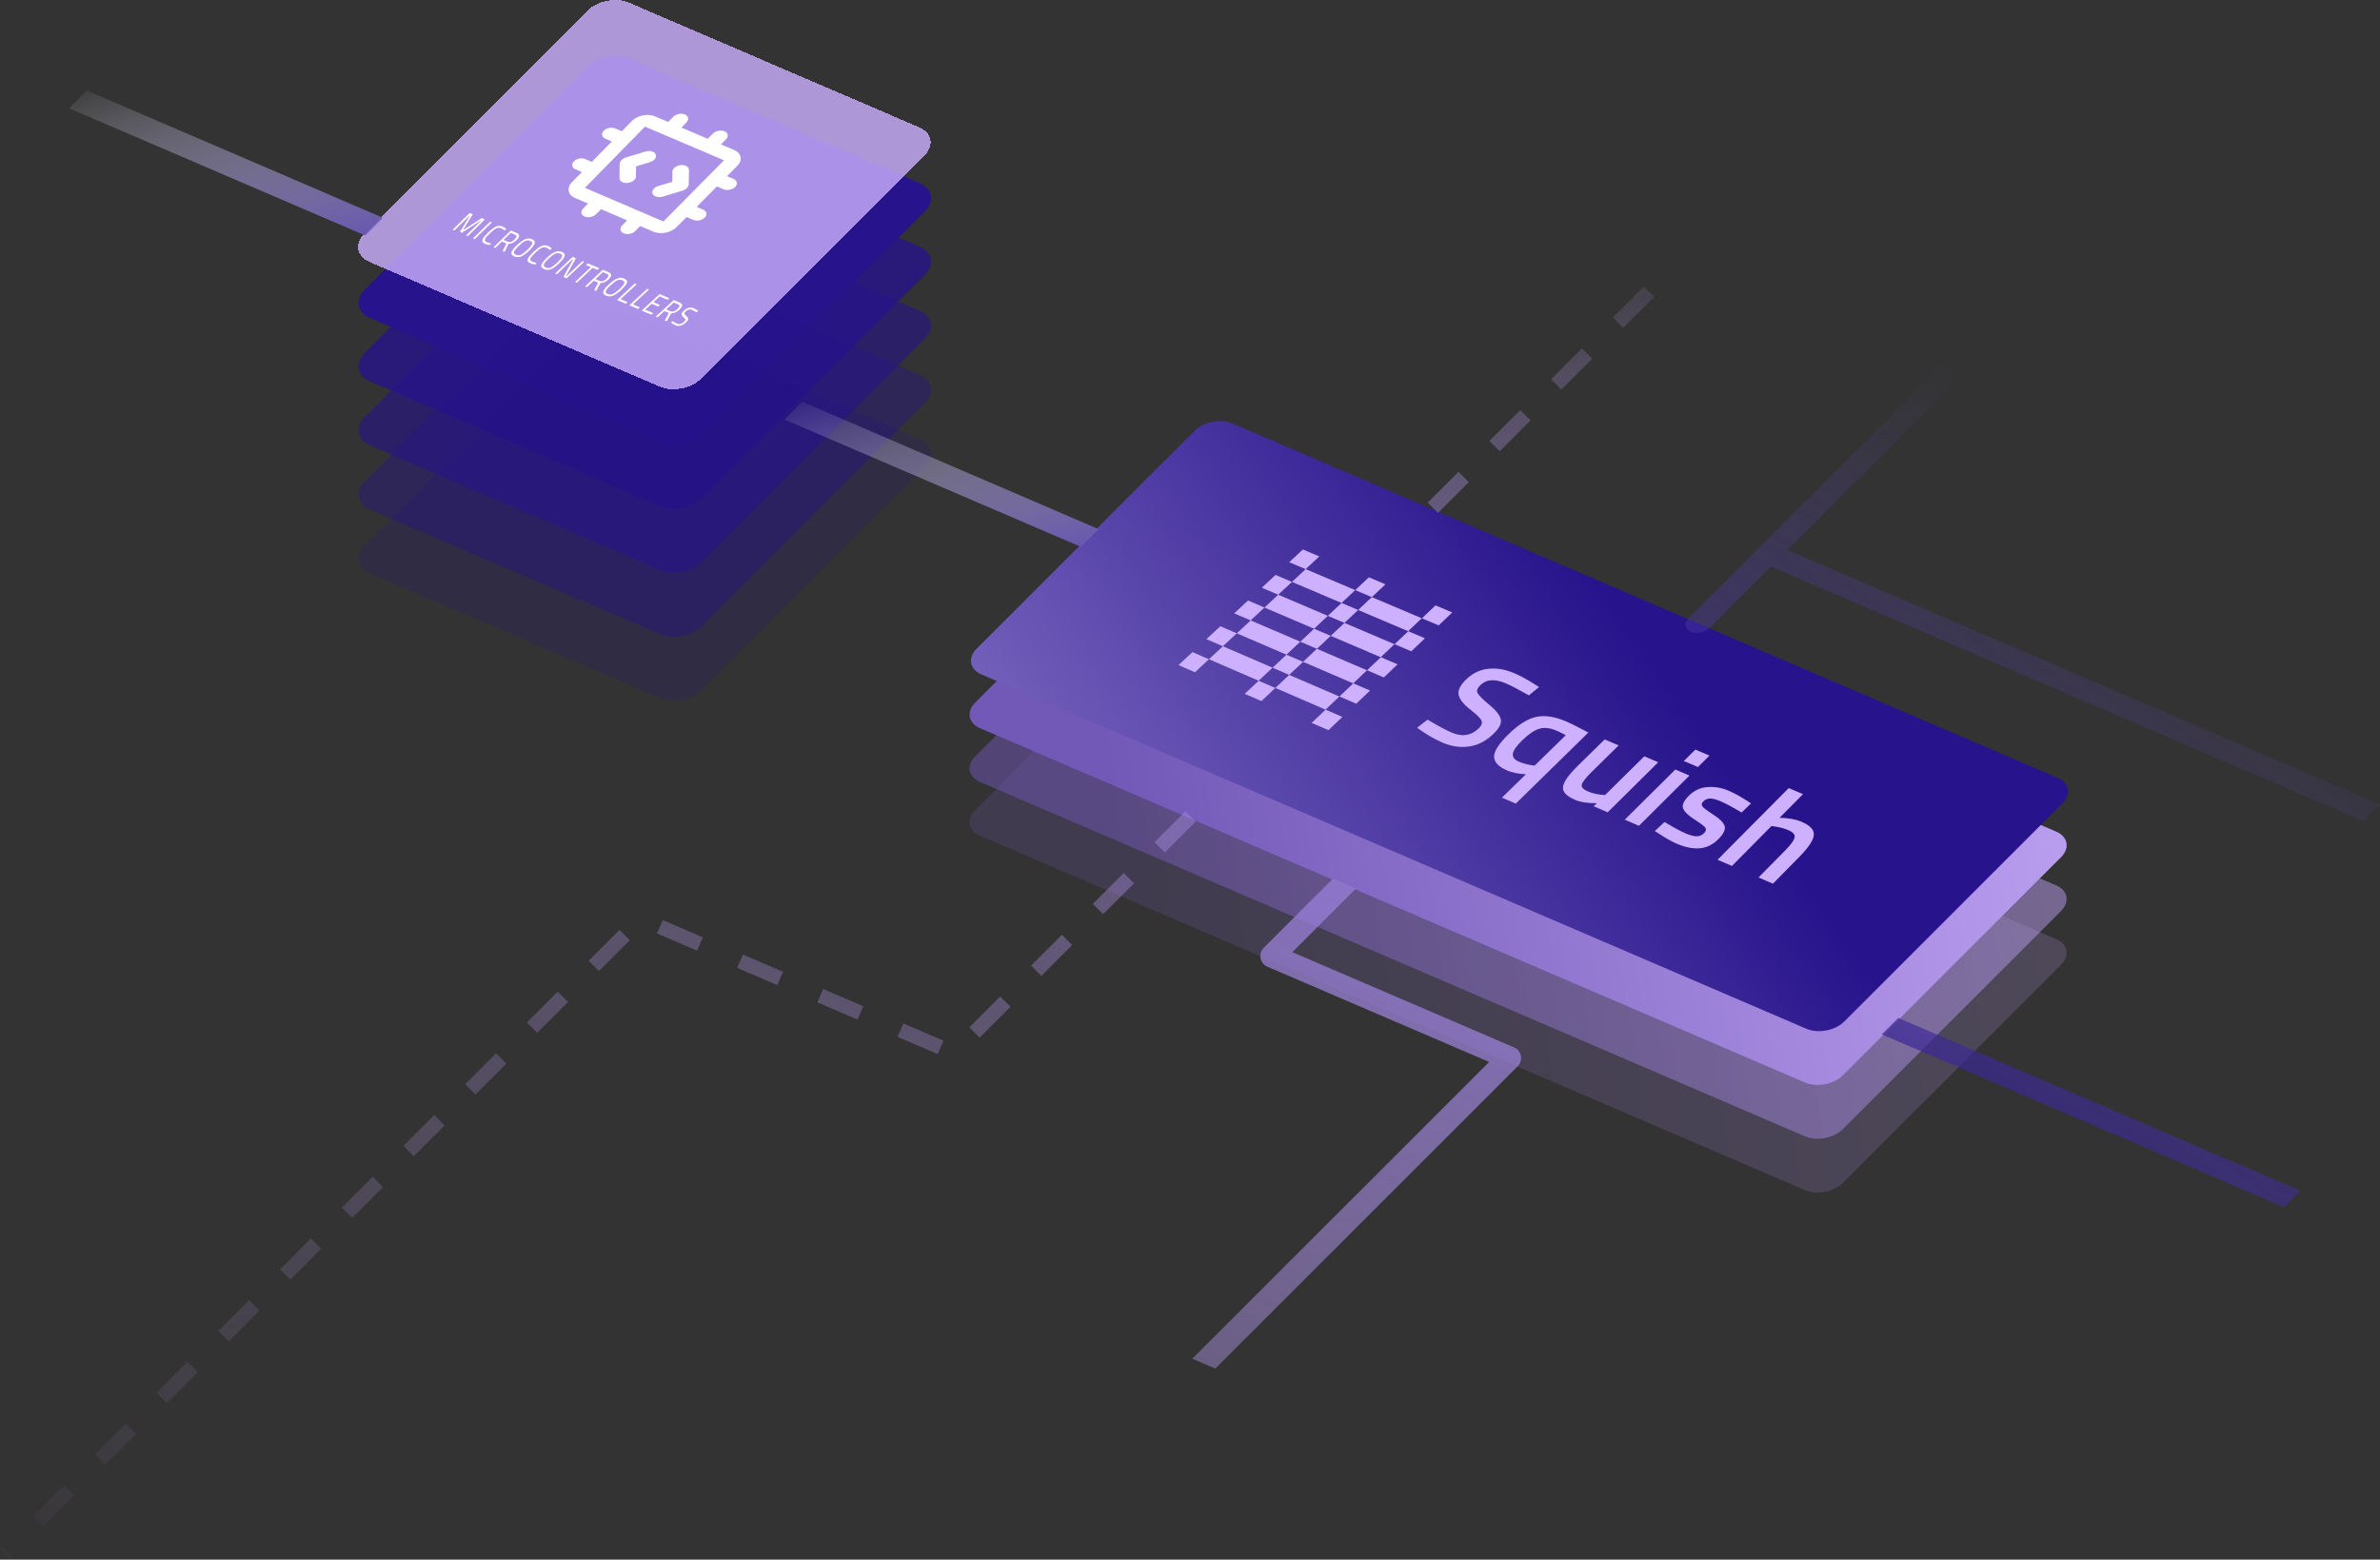 <?xml version="1.0" encoding="UTF-8"?>
<svg id="Layer_2" data-name="Layer 2" xmlns="http://www.w3.org/2000/svg" xmlns:xlink="http://www.w3.org/1999/xlink" viewBox="0 0 619.45 406.01">
  <rect x="0" y="0" width="619.45" height="406.01" fill="#333333" stroke="none"/>
  <defs>
    <style>
      .cls-1, .cls-2, .cls-3, .cls-4, .cls-5 {
        fill: #27138b;
      }

      .cls-6, .cls-7 {
        fill: #fff;
      }

      .cls-6, .cls-8 {
        fill-rule: evenodd;
      }

      .cls-9 {
        fill: url(#linear-gradient-8);
      }

      .cls-10 {
        fill: url(#linear-gradient-7);
      }

      .cls-11 {
        fill: url(#linear-gradient-5);
      }

      .cls-12 {
        fill: url(#linear-gradient-6);
      }

      .cls-13 {
        fill: url(#linear-gradient-9);
      }

      .cls-14 {
        fill: url(#linear-gradient-4);
      }

      .cls-15 {
        fill: url(#linear-gradient-3);
      }

      .cls-16 {
        fill: rgba(205, 176, 255, .8);
      }

      .cls-17, .cls-8 {
        fill: #cdb0ff;
      }

      .cls-18 {
        fill: url(#linear-gradient-10);
      }

      .cls-19, .cls-2 {
        opacity: .8;
      }

      .cls-20, .cls-3 {
        opacity: .4;
      }

      .cls-2, .cls-3, .cls-4, .cls-5 {
        isolation: isolate;
      }

      .cls-4 {
        opacity: .2;
      }

      .cls-5 {
        opacity: .6;
      }

      .cls-21 {
        fill: url(#linear-gradient);
        fill-opacity: .5;
      }

      .cls-22 {
        fill: url(#linear-gradient-2);
        fill-opacity: .2;
      }
    </style>
    <linearGradient id="linear-gradient" x1="290.06" y1="202.98" x2="592.11" y2="245.48" gradientTransform="translate(0 434.8) scale(1 -1)" gradientUnits="userSpaceOnUse">
      <stop offset="0" stop-color="#7258b7"/>
      <stop offset="1" stop-color="#caaefc"/>
    </linearGradient>
    <linearGradient id="linear-gradient-2" x1="290.06" y1="188.98" x2="592.11" y2="231.48" xlink:href="#linear-gradient"/>
    <linearGradient id="linear-gradient-3" x1="290.06" y1="216.98" x2="592.11" y2="259.48" xlink:href="#linear-gradient"/>
    <linearGradient id="linear-gradient-4" x1="426.35" y1="267.37" x2="130.46" y2="60.32" gradientTransform="translate(0 434.8) scale(1 -1)" gradientUnits="userSpaceOnUse">
      <stop offset="0" stop-color="#27138b"/>
      <stop offset="1" stop-color="#e1d0ff"/>
    </linearGradient>
    <linearGradient id="linear-gradient-5" x1="619.36" y1="335.52" x2="455.47" y2="112.94" gradientTransform="translate(0 434.8) scale(1 -1)" gradientUnits="userSpaceOnUse">
      <stop offset=".23" stop-color="#6451b1" stop-opacity="0"/>
      <stop offset="1" stop-color="#28148c"/>
    </linearGradient>
    <linearGradient id="linear-gradient-6" x1="398.72" y1="176.63" x2="258.58" y2="502.81" gradientUnits="userSpaceOnUse">
      <stop offset="0" stop-color="#886fcb"/>
      <stop offset="1" stop-color="#d0b4ff" stop-opacity="0"/>
    </linearGradient>
    <linearGradient id="linear-gradient-7" x1="228.66" y1="363.3" x2="254.69" y2="280.78" gradientTransform="translate(0 434.8) scale(1 -1)" gradientUnits="userSpaceOnUse">
      <stop offset=".24" stop-color="#f5f7fc" stop-opacity="0"/>
      <stop offset="1" stop-color="#6451b1"/>
    </linearGradient>
    <linearGradient id="linear-gradient-8" x1="42.41" y1="444.34" x2="68.44" y2="361.82" xlink:href="#linear-gradient-7"/>
    <linearGradient id="linear-gradient-9" x1="341.78" y1="503.77" x2="80.6" y2="-25.93" gradientTransform="translate(0 434.8) scale(1 -1)" xlink:href="#linear-gradient-6"/>
    <linearGradient id="linear-gradient-10" x1="415.8" y1="246.3" x2="393.59" y2="373.3" gradientTransform="translate(0 434.8) scale(1 -1)" xlink:href="#linear-gradient-6"/>
  </defs>
  <g id="Layer_1-2" data-name="Layer 1">
    <g>
      <path class="cls-21" d="M535.15,230.48l-214.7-92.24c-3.07-1.32-7.49-.47-9.85,1.89l-56.78,56.77c-2.37,2.37-1.79,5.36,1.28,6.68l214.71,92.24c3.07,1.32,7.49.47,9.85-1.89l56.78-56.78c2.36-2.37,1.79-5.36-1.29-6.68Z"/>
      <path class="cls-22" d="M535.15,244.48l-214.7-92.24c-3.07-1.32-7.49-.47-9.85,1.89l-56.78,56.77c-2.37,2.37-1.79,5.36,1.28,6.68l214.71,92.24c3.07,1.32,7.49.47,9.85-1.89l56.78-56.78c2.36-2.37,1.79-5.36-1.29-6.68Z"/>
      <path class="cls-15" d="M535.15,216.48l-214.7-92.24c-3.07-1.32-7.49-.47-9.85,1.89l-56.78,56.77c-2.37,2.37-1.79,5.36,1.28,6.68l214.71,92.24c3.07,1.32,7.49.47,9.85-1.89l56.78-56.78c2.36-2.37,1.79-5.36-1.29-6.68Z"/>
      <g class="cls-20">
        <path class="cls-7" d="M319.5,177.45c-2.03-.87-3.03-1.9-3.01-3.09.02-1.19.93-2.69,2.73-4.49,1.81-1.81,3.56-2.97,5.25-3.49,1.71-.52,3.57-.35,5.59.51,2.01.87,2.99,1.91,2.93,3.14-.04,1.23-.97,2.75-2.78,4.55-2.22,2.22-4.39,3.42-6.53,3.61l-.39,2.7-3.34-.17.45-2.96c-.16-.03-.46-.13-.9-.32ZM319.92,173.94c-.14.69.33,1.26,1.38,1.71,1.05.45,2.03.5,2.92.14.91-.35,1.99-1.15,3.23-2.39,1.24-1.24,1.94-2.22,2.11-2.95.17-.73-.26-1.31-1.3-1.76-1.04-.45-2.04-.47-2.99-.08-.95.39-2.04,1.21-3.28,2.45-1.24,1.24-1.93,2.2-2.07,2.88ZM340.49,175.49l2.61,1.12-7.49,7.5-2.6-1.11.42-.42c-1.33,0-2.34-.15-3.03-.45-1.35-.58-1.98-1.26-1.87-2.03.11-.78.84-1.85,2.19-3.2l3.93-3.93,2.61,1.12-3.96,3.96c-.74.74-1.17,1.28-1.28,1.61-.12.34.13.63.72.89.58.25,1.18.41,1.83.48l.31.05,5.61-5.61ZM350.64,183.2l-3.12,3.12c-.21.25-.33.44-.35.58-.02.12.08.26.29.4l-1.59,1.48c-.67-.29-1.16-.55-1.5-.79-.32-.24-.57-.55-.77-.93-1.28-.05-2.41-.29-3.39-.71-2.01-.86-2.2-2.12-.56-3.76.8-.8,1.65-1.24,2.54-1.33.9-.1,1.95.07,3.17.5l2.2.78.47-.46c.31-.31.43-.56.36-.75-.07-.2-.3-.38-.7-.56l-3.78-1.45,1.31-1.43c1.68.31,3.15.73,4.39,1.27,1.26.54,1.97,1.13,2.11,1.76.16.64-.2,1.4-1.08,2.28ZM344.28,183.29c-.78-.26-1.45-.12-2,.43-.55.55-.5.96.13,1.23.5.21,1.1.38,1.8.52l.35.07,1.61-1.6-1.89-.64ZM348.09,189.48l10.5-10.5,2.61,1.12-10.5,10.5-2.61-1.12ZM353.22,191.68l7.5-7.5,2.61,1.12-7.5,7.5-2.61-1.12ZM361.68,183.22l2.04-2.04,2.61,1.12-2.04,2.04-2.61-1.12ZM369.43,190.37l-2.39-1.03-3.08,3.07c-.3.3-.51.52-.62.65-.1.13-.13.27-.1.41.04.15.19.27.45.39l1.51.61-1.49,1.65c-1.02-.22-1.76-.43-2.21-.63-1.17-.5-1.77-1.04-1.8-1.63-.02-.59.52-1.44,1.61-2.52l3.12-3.12-1.15-.49,1.71-1.71,1.14.49,2.09-2.08,2.61,1.12-2.08,2.08,2.39,1.03-1.71,1.71ZM371.95,189.01l2.57,1.11-4.02,6.55.45.19,7.56-5.03,2.58,1.1-14.08,9.18-2.55-1.1,4.22-2.69-1.83-.79,5.1-8.53ZM378.49,202.54l13.18-8.92,5.11,2.19-7.22,11.48-2.69-1.16,1.32-2.07-4.64-1.99-2.37,1.62-2.69-1.16ZM392.05,196.23l-6.19,4.27,3.62,1.56,3.5-5.42-.93-.4ZM403.71,205.33c-1.45-.85-2.5-1.42-3.15-1.7-.64-.27-1.1-.41-1.38-.4-.27.01-.51.12-.71.32-.19.19-.2.38-.03.56.19.18.73.57,1.62,1.17.91.59,1.42,1.15,1.53,1.67.11.52-.2,1.15-.94,1.89-1.62,1.62-3.74,1.87-6.35.75-.85-.37-1.8-.9-2.84-1.61l-.54-.36,1.76-1.65c1.45.85,2.49,1.41,3.11,1.68.64.27,1.11.41,1.42.42.34,0,.6-.09.79-.28s.2-.38.05-.58c-.15-.19-.66-.57-1.54-1.13-.87-.56-1.4-1.1-1.58-1.62-.19-.52.12-1.18.9-1.97.8-.8,1.76-1.25,2.86-1.35,1.11-.11,2.22.07,3.32.55.77.33,1.72.87,2.85,1.63l.56.37-1.71,1.65ZM412.9,209.28c-1.45-.85-2.5-1.42-3.15-1.7-.63-.27-1.09-.41-1.38-.4-.27.01-.51.12-.71.32-.19.19-.2.38-.03.56.19.18.73.57,1.62,1.17.91.59,1.42,1.15,1.53,1.67.12.52-.2,1.15-.94,1.89-1.62,1.62-3.73,1.87-6.35.75-.85-.37-1.8-.9-2.84-1.61l-.54-.36,1.76-1.65c1.45.85,2.49,1.41,3.11,1.68.64.27,1.11.41,1.42.42.34,0,.6-.09.79-.28.19-.19.21-.38.05-.58-.14-.19-.66-.57-1.54-1.13-.87-.56-1.4-1.1-1.58-1.62-.19-.52.12-1.18.91-1.97.8-.8,1.75-1.25,2.85-1.35,1.11-.11,2.22.07,3.32.55.77.33,1.72.87,2.85,1.63l.56.37-1.71,1.65ZM422.72,210.82l2.61,1.12-7.49,7.5-2.6-1.11.42-.42c-1.33,0-2.34-.15-3.03-.45-1.35-.58-1.98-1.26-1.88-2.03.12-.78.85-1.85,2.2-3.2l3.93-3.93,2.61,1.12-3.96,3.96c-.74.74-1.17,1.28-1.28,1.61-.12.34.13.63.72.89.57.24,1.18.41,1.83.48l.31.05,5.61-5.61ZM420.25,220.48l7.5-7.5,2.59,1.11-.8.8c1.59-.03,2.96.09,4.1.36l-2.03,2.02c-1.22-.28-2.3-.49-3.23-.64l-.5-.06-5.02,5.02-2.61-1.12ZM440.12,221.64l-3.12,3.12c-.21.25-.33.44-.35.58-.02.12.08.26.29.4l-1.59,1.48c-.67-.28-1.16-.55-1.5-.79-.32-.24-.57-.55-.77-.93-1.28-.05-2.41-.29-3.39-.71-2.01-.87-2.2-2.12-.56-3.76.8-.8,1.65-1.24,2.54-1.33.89-.1,1.95.07,3.17.5l2.2.78.47-.46c.31-.31.43-.56.36-.75-.07-.2-.3-.38-.7-.56l-3.78-1.45,1.31-1.43c1.68.31,3.15.73,4.39,1.26,1.26.54,1.97,1.13,2.11,1.76.16.64-.2,1.4-1.08,2.28ZM433.76,221.74c-.78-.26-1.45-.12-2,.43-.55.55-.5.96.13,1.24.5.21,1.1.38,1.8.51l.35.07,1.61-1.61-1.89-.64ZM440.06,228.99l-2.61-1.12,7.5-7.5,2.59,1.11-.42.42c1.28-.02,2.3.13,3.04.45,1.3.56,1.9,1.24,1.8,2.04-.1.8-.76,1.82-1.99,3.05l-4.06,4.07-2.61-1.12,4-4c.64-.64,1.01-1.15,1.12-1.54.11-.39-.12-.72-.71-.97-.53-.23-1.11-.38-1.75-.45l-.29-.04-5.61,5.61ZM459.54,226.38c.68.29,1.46.74,2.36,1.35l.43.32-1.67,1.56c-.94-.52-1.66-.89-2.16-1.1-.89-.38-1.64-.49-2.24-.32-.57.17-1.27.66-2.09,1.48-.82.82-1.24,1.45-1.27,1.88,0,.43.45.84,1.36,1.23l2.38.85-1.52,1.64c-1.6-.39-2.77-.74-3.49-1.05-1.45-.62-2.17-1.38-2.19-2.27,0-.9.7-2.04,2.08-3.42,1.38-1.38,2.7-2.23,3.96-2.57,1.27-.34,2.62-.2,4.06.42ZM461.88,234.23c-.45.46-.63.87-.54,1.21.11.33.46.62,1.03.87,1.21.52,2.31.95,3.32,1.3l.59.19-1.44,1.5c-1.78-.36-3.27-.8-4.48-1.32-1.46-.63-2.23-1.39-2.29-2.27-.06-.88.58-2,1.93-3.35,2.69-2.69,5.47-3.42,8.34-2.18,2.83,1.22,3.12,2.95.86,5.21l-1.59,1.31-5.73-2.46ZM466.76,234.14c.6-.6.89-1.07.88-1.4-.01-.35-.33-.65-.95-.92-.61-.26-1.17-.32-1.68-.19-.49.13-1.03.49-1.62,1.06l3.37,1.45Z"/>
      </g>
      <path class="cls-14" d="M535.5,202.48l-214.7-92.24c-3.08-1.32-7.49-.47-9.86,1.89l-56.77,56.77c-2.37,2.37-1.79,5.36,1.28,6.68l214.7,92.24c3.08,1.32,7.49.47,9.86-1.89l56.77-56.78c2.37-2.37,1.79-5.36-1.28-6.68Z"/>
      <g>
        <path class="cls-1" d="M163.84,15.24l75.46,32.42c3.39,1.46,4.02,4.75,1.41,7.36l-58.08,58.08c-2.61,2.61-7.47,3.54-10.86,2.09l-75.46-32.42c-3.39-1.46-4.02-4.75-1.41-7.36l58.08-58.08c2.61-2.61,7.47-3.54,10.86-2.09Z"/>
        <path class="cls-2" d="M163.84,31.75l75.46,32.42c3.39,1.46,4.02,4.75,1.41,7.36l-58.08,58.08c-2.61,2.61-7.47,3.54-10.86,2.09l-75.46-32.42c-3.39-1.46-4.02-4.75-1.41-7.36l58.08-58.08c2.61-2.61,7.47-3.54,10.86-2.09Z"/>
        <path class="cls-5" d="M163.84,48.43l75.46,32.42c3.39,1.46,4.02,4.75,1.41,7.36l-58.08,58.08c-2.61,2.61-7.47,3.54-10.86,2.09l-75.46-32.42c-3.39-1.46-4.02-4.75-1.41-7.36l58.08-58.08c2.61-2.61,7.47-3.54,10.86-2.09Z"/>
        <path class="cls-3" d="M163.84,65.11l75.46,32.42c3.39,1.46,4.02,4.75,1.41,7.36l-58.08,58.08c-2.61,2.61-7.47,3.54-10.86,2.09l-75.46-32.42c-3.39-1.46-4.02-4.75-1.41-7.36l58.08-58.08c2.61-2.61,7.47-3.54,10.86-2.09Z"/>
        <path class="cls-4" d="M163.84,81.78l75.46,32.42c3.39,1.46,4.02,4.75,1.41,7.36l-58.08,58.08c-2.61,2.61-7.47,3.54-10.86,2.09l-75.46-32.42c-3.39-1.46-4.02-4.75-1.41-7.36l58.08-58.08c2.61-2.61,7.47-3.54,10.86-2.09Z"/>
        <path class="cls-16" d="M163.75.69l75.46,32.42c3.39,1.46,4.02,4.75,1.41,7.36l-58.08,58.08c-2.61,2.61-7.47,3.54-10.86,2.09l-75.46-32.42c-3.39-1.46-4.02-4.75-1.41-7.36L152.89,2.77c2.61-2.61,7.47-3.54,10.86-2.09Z" shape-rendering="crispEdges"/>
      </g>
      <g>
        <path class="cls-17" d="M357.05,155.45l-4.32-1.83,3.55-3.33,4.32,1.82-3.55,3.34Z"/>
        <path class="cls-17" d="M346.35,165.53l-3.59,3.38-4.33-1.86,3.59-3.37,4.33,1.85Z"/>
        <path class="cls-17" d="M339.16,172.3l-4.33-1.86-3.61,3.39,4.33,1.87,3.61-3.4Z"/>
        <path class="cls-8" d="M370.08,160.96l-13.03-5.51-3.56,3.35-4.32-1.84,3.56-3.34-12.9-5.46,3.55-3.31-4.28-1.8-3.55,3.31,4.28,1.81-3.56,3.32-4.28-1.82-3.58,3.33,4.28,1.82-3.58,3.34-4.28-1.83-3.6,3.34,4.29,1.84-3.61,3.36-4.29-1.84-3.62,3.36,4.29,1.85-3.63,3.38-4.29-1.86-3.64,3.38,4.29,1.87,3.64-3.39,12.94,5.6-3.63,3.41,4.34,1.88,3.63-3.42,13.07,5.66-3.63,3.44,4.38,1.9,3.62-3.45-4.38-1.9,3.61-3.43,4.38,1.89,3.6-3.43-4.38-1.88,3.59-3.41,4.37,1.88,3.58-3.41-4.37-1.87,3.57-3.39,4.37,1.86,3.56-3.39-4.37-1.85,3.55-3.37ZM349.93,162.16l13.04,5.55,3.56-3.38-13.04-5.53-3.57,3.36ZM346.35,165.53l3.58-3.37-4.33-1.84,3.57-3.35-12.91-5.48-3.57,3.33,12.91,5.5-3.58,3.36-12.92-5.52-3.59,3.35,12.92,5.54-3.6,3.38-12.93-5.56-3.62,3.37,12.93,5.58-3.62,3.4,4.33,1.88,3.62-3.41,13.07,5.64,3.6-3.42-13.06-5.62,3.6-3.39,13.05,5.6,3.58-3.4-13.05-5.58Z"/>
        <path class="cls-17" d="M370.08,160.96l4.37,1.85,3.54-3.37-4.36-1.84-3.54,3.36Z"/>
        <g>
          <path class="cls-17" d="M391.82,177.86c-2.78-1.18-4.94-1.02-6.5.48-.81.78-1.06,1.47-.74,2.08.31.61,1.34,1.64,3.08,3.08,1.75,1.44,2.73,2.7,2.96,3.77.23,1.07-.41,2.33-1.91,3.78-1.91,1.85-4.01,2.94-6.31,3.28-2.3.33-4.61,0-6.94-1-1.86-.8-3.74-1.86-5.64-3.18l-.99-.69,2.73-2.12c2.63,1.58,4.72,2.7,6.28,3.37,2.72,1.17,5.05.82,7-1.07.76-.73,1.01-1.41.76-2.02-.25-.61-1.24-1.59-2.95-2.92-1.71-1.33-2.71-2.59-3-3.77-.29-1.17.38-2.55,2.02-4.12s3.52-2.47,5.67-2.71c2.15-.24,4.39.14,6.73,1.13,1.68.71,3.52,1.71,5.51,2.99l1,.64-2.66,2.16c-2.79-1.58-4.82-2.63-6.09-3.17Z"/>
          <path class="cls-17" d="M392.28,200.59c-2.28-.98-3.42-2.2-3.41-3.64,0-1.44,1.29-3.41,3.85-5.9,2.56-2.49,4.95-3.96,7.16-4.43,2.21-.47,4.79-.07,7.75,1.19,1.08.46,2.66,1.25,4.75,2.35l1.02.55-18.89,18.5-3.6-1.56,6.23-6.08c-2.02-.12-3.63-.45-4.85-.97ZM405.15,190.23c-1.75-.75-3.27-.91-4.57-.5-1.3.42-2.74,1.39-4.3,2.91-1.57,1.53-2.41,2.72-2.52,3.59-.11.87.4,1.55,1.52,2.03,1.04.45,2.21.77,3.52.96l.63.09,8.1-7.92c-.99-.52-1.79-.91-2.39-1.17Z"/>
          <path class="cls-17" d="M427.96,196.89l3.63,1.55-13.16,13.03-3.64-1.57.82-.81c-2.38.03-4.26-.26-5.65-.86-2.3-.99-3.35-2.14-3.15-3.44.2-1.3,1.53-3.15,3.97-5.55l6.87-6.74,3.64,1.55-6.89,6.78c-1.58,1.56-2.48,2.68-2.69,3.36-.21.68.3,1.29,1.53,1.82s2.49.82,3.85.91l.66.06,10.21-10.08Z"/>
          <path class="cls-17" d="M438.25,198.12l3-2.98,3.68,1.56-3,2.98-3.68-1.56ZM422.88,213.39l13.16-13.06,3.68,1.57-13.15,13.08-3.69-1.59Z"/>
          <path class="cls-17" d="M453.29,211.53c-2.4-1.43-4.21-2.4-5.41-2.91-1.2-.51-2.14-.76-2.82-.74-.68.02-1.26.27-1.73.74s-.55.91-.23,1.32c.32.41,1.29,1.15,2.94,2.21,1.64,1.07,2.59,2.04,2.85,2.93.25.89-.31,2.03-1.69,3.42s-2.98,2.17-4.78,2.33c-1.8.16-3.8-.24-6.01-1.19-1.38-.6-2.98-1.5-4.79-2.71l-.92-.59,2.54-2.34c2.43,1.45,4.25,2.44,5.46,2.95s2.17.77,2.91.76c.74,0,1.37-.28,1.9-.81.53-.53.64-1,.36-1.41-.29-.41-1.24-1.13-2.85-2.16s-2.59-1.98-2.94-2.86c-.35-.88.15-1.98,1.49-3.33,1.35-1.34,2.94-2.09,4.79-2.24s3.7.16,5.56.95c1.45.62,3.09,1.52,4.93,2.7l.9.61-2.45,2.36Z"/>
          <path class="cls-17" d="M450.77,225.43l-3.74-1.61,18.52-18.66,3.73,1.58-6.09,6.14c2.33.07,4.22.41,5.67,1.03,2.29.98,3.37,2.14,3.23,3.5-.14,1.35-1.35,3.18-3.61,5.49l-7.03,7.15-3.76-1.62,6.96-7.05c1.41-1.43,2.22-2.53,2.42-3.3.2-.77-.33-1.42-1.59-1.96-1.1-.47-2.34-.8-3.71-.99l-.71-.08-10.29,10.39Z"/>
        </g>
      </g>
    </g>
    <path class="cls-11" d="M439.36,161.1c-1.18,1.18-.89,2.68.64,3.34,1.54.66,3.75.24,4.93-.95l-5.57-2.39ZM518.38,90.05l2.15-2.14-5.57-2.39-2.15,2.14,5.57,2.39ZM564.97,189.13l2.14-2.14h0l-2.14,2.14ZM444.93,163.49l18.14-18.14-5.56-2.39-18.15,18.14,5.57,2.39ZM463.07,145.35l55.3-55.3-5.57-2.39-55.3,55.3,5.56,2.39ZM458.15,146.29l104.68,44.98,4.28-4.29-104.68-44.98-4.28,4.29ZM489.78,269.28l104.68,44.98,4.28-4.29-104.68-44.98-4.28,4.29ZM562.83,191.27l52.34,22.49,4.28-4.29-52.34-22.49-4.28,4.29Z"/>
    <path class="cls-12" d="M394.07,272.67l-57.71-24.8,16.51-16.51-5.99-2.58-17.96,17.96c-.71.71-1.02,1.73-.83,2.71.19.99.86,1.82,1.78,2.21l57.71,24.8-76.99,76.98c-.09.09-.15.18-.23.28l5.96,2.56,78.7-78.7c.71-.71,1.02-1.73.83-2.71-.19-.99-.86-1.82-1.78-2.21Z"/>
    <path class="cls-10" d="M272.53,131.98l-63.71-27.37-4.63,4.61,77.11,33.13,4.61-4.61-7.4-3.18M273.2,135.63l.03-.06-.03.06Z"/>
    <path class="cls-9" d="M86.28,50.93L22.57,23.56l-4.63,4.61,77.11,33.13,4.61-4.61-7.4-3.18M86.94,54.59l.03-.06-.03.06Z"/>
    <g class="cls-19">
      <path class="cls-13" d="M2.68,406.01l-2.68-2.68.59-.59,2.68,2.68-.59.59ZM11.3,397.38l-2.68-2.68,8.03-8.03,2.68,2.68-8.03,8.03ZM27.37,381.32l-2.68-2.68,8.03-8.03,2.68,2.68-8.03,8.03ZM43.43,365.25l-2.68-2.68,8.03-8.03,2.68,2.68-8.03,8.03ZM59.5,349.19l-2.68-2.68,8.03-8.03,2.68,2.68-8.03,8.03ZM75.56,333.12l-2.68-2.68,8.03-8.03,2.68,2.68-8.03,8.03ZM91.63,317.06l-2.68-2.68,8.03-8.03,2.68,2.68-8.03,8.03ZM107.69,300.99l-2.68-2.68,8.03-8.03,2.68,2.68-8.03,8.03ZM123.76,284.92l-2.68-2.68,8.03-8.03,2.68,2.68-8.03,8.03ZM244.06,274.4l-10.44-4.48,1.5-3.48,10.44,4.48-1.5,3.48ZM254.98,270.12l-2.68-2.68,8.03-8.03,2.68,2.68-8.03,8.03ZM139.82,268.86l-2.68-2.68,8.03-8.03,2.68,2.68-8.03,8.03ZM223.18,265.43l-10.44-4.48,1.5-3.48,10.44,4.48-1.5,3.48ZM202.31,256.46l-10.44-4.48,1.5-3.48,10.44,4.48-1.5,3.48ZM271.04,254.05l-2.68-2.68,8.03-8.03,2.68,2.68-8.03,8.03ZM155.89,252.79l-2.68-2.68,8.03-8.03,2.68,2.68-8.03,8.03ZM181.44,247.49l-10.44-4.48,1.5-3.48,10.44,4.48-1.5,3.48ZM287.11,237.99l-2.68-2.68,8.03-8.03,2.68,2.68-8.03,8.03ZM303.17,221.92l-2.68-2.68,8.03-8.03,2.68,2.68-8.03,8.03Z"/>
    </g>
    <g class="cls-19">
      <path class="cls-18" d="M374.26,133.53l-2.68-2.68,8.03-8.03,2.68,2.68-8.03,8.03ZM390.33,117.47l-2.68-2.68,8.03-8.03,2.68,2.68-8.03,8.03ZM406.39,101.4l-2.68-2.68,8.03-8.03,2.68,2.68-8.03,8.03ZM422.46,85.34l-2.68-2.68,8.03-8.03,2.68,2.68-8.03,8.03Z"/>
    </g>
    <g>
      <path class="cls-6" d="M178.27,29.8c.95.4,1.13,1.33.4,2.07l-1.32,1.34,6.86,2.92,1.32-1.34c.73-.74,2.09-1.01,3.04-.61s1.13,1.33.4,2.07l-1.32,1.34,3.44,1.47c1.9.81,2.26,2.66.79,4.14l-2.65,2.67,1.72.73c.95.41,1.13,1.33.4,2.07-.73.74-2.09,1-3.04.6l-1.72-.73-5.27,5.31,1.71.73c.95.41,1.12,1.33.4,2.06-.73.73-2.08,1-3.03.59l-1.71-.73-2.62,2.64c-1.45,1.46-4.15,1.98-6.03,1.17l-3.41-1.47-1.3,1.32c-.72.73-2.06.99-3,.58-.94-.4-1.12-1.32-.4-2.05l1.3-1.32-6.79-2.92-1.3,1.32c-.72.73-2.06.99-2.99.59-.94-.4-1.11-1.32-.4-2.05l1.3-1.32-3.39-1.46c-1.87-.8-2.23-2.64-.8-4.1l2.59-2.64-1.7-.73c-.94-.4-1.12-1.32-.4-2.05.72-.73,2.06-1,2.99-.6l1.7.73,5.2-5.31-1.7-.73c-.94-.4-1.12-1.32-.4-2.06.72-.74,2.06-1.01,3.01-.6l1.7.73,2.61-2.67c1.44-1.47,4.15-2.02,6.04-1.21l3.42,1.46,1.31-1.34c.73-.74,2.08-1.01,3.03-.61ZM165.84,54.73l3.41,1.46,3.41,1.47,2.62-2.64,2.62-2.65,5.26-5.31,2.64-2.66,2.64-2.67-3.44-1.47-3.43-1.46-6.85-2.92-3.42-1.46-3.42-1.46-2.62,2.67-2.61,2.66-5.21,5.31-2.6,2.65-2.59,2.64,3.39,1.46,3.4,1.46,6.8,2.92Z"/>
      <path class="cls-6" d="M175.01,44.7c.01-.83.99-1.6,2.18-1.72,1.19-.12,2.15.46,2.13,1.29l-.06,3.65c-.01.73-.72,1.45-1.73,1.75l-5.03,1.51c-1.14.34-2.33,0-2.65-.76-.32-.76.35-1.66,1.49-2l3.63-1.09.04-2.63ZM169.18,42.21c1.14-.35,1.81-1.24,1.49-2.01-.32-.76-1.51-1.1-2.65-.76l-5.02,1.52c-1.01.31-1.71,1.02-1.72,1.75l-.05,3.63c-.01.83.94,1.4,2.12,1.29,1.18-.12,2.15-.88,2.17-1.71l.04-2.62,3.62-1.09Z"/>
    </g>
    <g>
      <path class="cls-7" d="M117.82,59.79l4.42-4.36.82.35-2.59,4.18,4.91-3.19.82.35-4.44,4.36-.45-.19,3.91-3.84-.08-.04-4.93,3.18-.51-.22,2.56-4.19-.08-.04-3.9,3.84-.45-.19Z"/>
      <path class="cls-7" d="M123.11,62.06l4.45-4.35.46.19-4.45,4.35-.45-.19Z"/>
      <path class="cls-7" d="M127.45,63.81c-.49-.09-.9-.2-1.22-.34s-.53-.3-.64-.47c-.1-.18-.11-.39-.01-.64.1-.24.25-.5.48-.78.22-.28.53-.61.93-.99.4-.39.75-.7,1.06-.95.31-.24.62-.45.94-.6.32-.16.62-.24.91-.25.29,0,.6.05.91.19s.64.34.97.61l-.44.4c-.32-.25-.64-.44-.95-.57-.43-.19-.86-.17-1.28.05-.42.22-.97.65-1.65,1.32-.34.33-.6.6-.78.81-.18.21-.32.41-.41.61-.09.19-.1.35-.03.48.07.13.25.25.52.37s.64.22,1.1.31l-.41.42Z"/>
      <path class="cls-7" d="M130.64,62.88l-1.71,1.66-.45-.19,4.48-4.35,1.52.65c.43.19.65.43.65.74,0,.31-.24.69-.71,1.14-.69.67-1.38.98-2.06.94l-1.03,2.1-.5-.21.98-1.97-1.16-.5ZM132.14,62.91c.56.24,1.15.05,1.78-.56s.67-1.04.1-1.27l-1.06-.45-1.89,1.83,1.06.45Z"/>
      <path class="cls-7" d="M137.74,65.23c-.8.77-1.5,1.28-2.09,1.53-.59.25-1.19.24-1.81-.02s-.85-.62-.72-1.07c.13-.45.6-1.06,1.39-1.82s1.5-1.28,2.12-1.55c.62-.27,1.24-.28,1.84-.02s.84.62.69,1.09c-.14.47-.62,1.09-1.42,1.87ZM134.98,64.04c-.66.64-1.05,1.13-1.18,1.47-.13.34.03.61.48.81s.89.19,1.33-.02c.44-.2.99-.63,1.65-1.26.67-.64,1.07-1.14,1.21-1.5.14-.36,0-.64-.45-.83s-.9-.17-1.36.05c-.46.22-1.02.65-1.68,1.29Z"/>
      <path class="cls-7" d="M139.25,68.86c-.5-.09-.91-.2-1.23-.34s-.54-.3-.64-.48c-.1-.18-.1-.39,0-.63.1-.24.26-.5.48-.78.23-.27.54-.6.94-.99.4-.38.76-.7,1.07-.94.31-.24.63-.44.95-.6.32-.15.62-.24.92-.24.29,0,.6.06.92.19s.64.34.97.62l-.45.4c-.32-.25-.64-.44-.95-.57-.44-.19-.87-.17-1.29.04-.43.21-.98.65-1.67,1.31-.34.33-.61.6-.79.81-.18.21-.32.41-.41.61-.09.19-.1.35-.03.48.07.13.25.25.53.37s.65.22,1.1.31l-.41.42Z"/>
      <path class="cls-7" d="M145.52,68.56c-.81.77-1.51,1.28-2.11,1.52-.6.25-1.2.24-1.81-.03s-.85-.62-.71-1.07c.14-.45.6-1.06,1.4-1.82.8-.76,1.51-1.28,2.13-1.55.63-.27,1.24-.27,1.85-.02s.84.62.69,1.09c-.15.47-.63,1.09-1.44,1.86ZM142.76,67.36c-.66.63-1.06,1.12-1.19,1.47-.13.34.03.61.48.81s.9.19,1.34-.02.99-.62,1.66-1.26c.67-.64,1.08-1.14,1.22-1.5.14-.36,0-.64-.45-.83s-.9-.17-1.37.05c-.47.22-1.03.65-1.69,1.29Z"/>
      <path class="cls-7" d="M144.48,71.2l4.56-4.33.86.37-2.54,4.57.12.05,4.12-3.9.45.19-4.57,4.32-.84-.36,2.52-4.58-.11-.05-4.11,3.9-.46-.2Z"/>
      <path class="cls-7" d="M152.53,68.99l.46-.43,2.98,1.27-.46.43-1.26-.54-4.13,3.89-.45-.19,4.12-3.89-1.27-.54Z"/>
      <path class="cls-7" d="M154.52,73.1l-1.76,1.65-.46-.2,4.6-4.32,1.53.65c.44.19.65.43.65.74,0,.31-.25.69-.73,1.13-.71.67-1.41.98-2.1.93l-1.08,2.08-.5-.22,1.02-1.97-1.17-.5ZM156.05,73.13c.56.24,1.16.06,1.81-.55.65-.61.69-1.03.12-1.27l-1.07-.46-1.94,1.82,1.07.46Z"/>
      <path class="cls-7" d="M161.69,75.47c-.83.77-1.54,1.27-2.14,1.51-.6.24-1.21.23-1.83-.03s-.85-.62-.71-1.07c.14-.45.62-1.06,1.43-1.81.81-.76,1.54-1.27,2.17-1.54s1.26-.27,1.87-.01.84.63.68,1.09c-.15.47-.64,1.09-1.47,1.86ZM158.91,74.27c-.68.63-1.08,1.12-1.22,1.46-.14.34.02.61.48.81s.9.19,1.35-.01,1.01-.62,1.69-1.25,1.1-1.13,1.25-1.49c.15-.36,0-.64-.45-.83s-.91-.18-1.38.04c-.47.22-1.05.65-1.72,1.28Z"/>
      <path class="cls-7" d="M162.87,79.07l-2.27-.97,4.64-4.31.46.2-4.18,3.88,1.81.77-.46.43Z"/>
      <path class="cls-7" d="M166.08,80.44l-2.27-.97,4.66-4.3.46.2-4.2,3.87,1.81.77-.46.43Z"/>
      <path class="cls-7" d="M167.02,80.85l4.67-4.3,2.52,1.08-.46.42-2.06-.88-1.62,1.49,1.7.73-.45.42-1.7-.73-1.69,1.55,2.05.88-.46.42-2.51-1.07Z"/>
      <path class="cls-7" d="M172.93,80.97l-1.79,1.64-.46-.2,4.69-4.29,1.53.66c.44.19.65.44.64.74-.01.31-.26.68-.75,1.13-.73.66-1.44.97-2.13.92l-1.11,2.08-.51-.22,1.05-1.96-1.17-.5ZM174.46,81.01c.56.24,1.17.06,1.83-.54.66-.6.71-1.03.14-1.27l-1.07-.46-1.98,1.81,1.08.46Z"/>
      <path class="cls-7" d="M180.18,80.69c-.6-.26-1.16-.15-1.67.32-.29.26-.41.47-.38.62.03.16.2.37.52.65.31.28.47.53.48.76,0,.23-.19.52-.58.88-.97.88-1.89,1.13-2.77.75-.29-.12-.62-.32-.98-.57l-.18-.12.48-.37c.46.31.83.52,1.11.64.59.25,1.2.09,1.83-.48.25-.23.37-.42.35-.58-.02-.16-.17-.35-.44-.57-.35-.3-.54-.58-.55-.82-.02-.25.19-.56.61-.95.85-.77,1.72-.97,2.61-.58.29.12.61.31.95.54l.17.12-.49.39c-.48-.31-.83-.51-1.07-.61Z"/>
    </g>
  </g>
</svg>